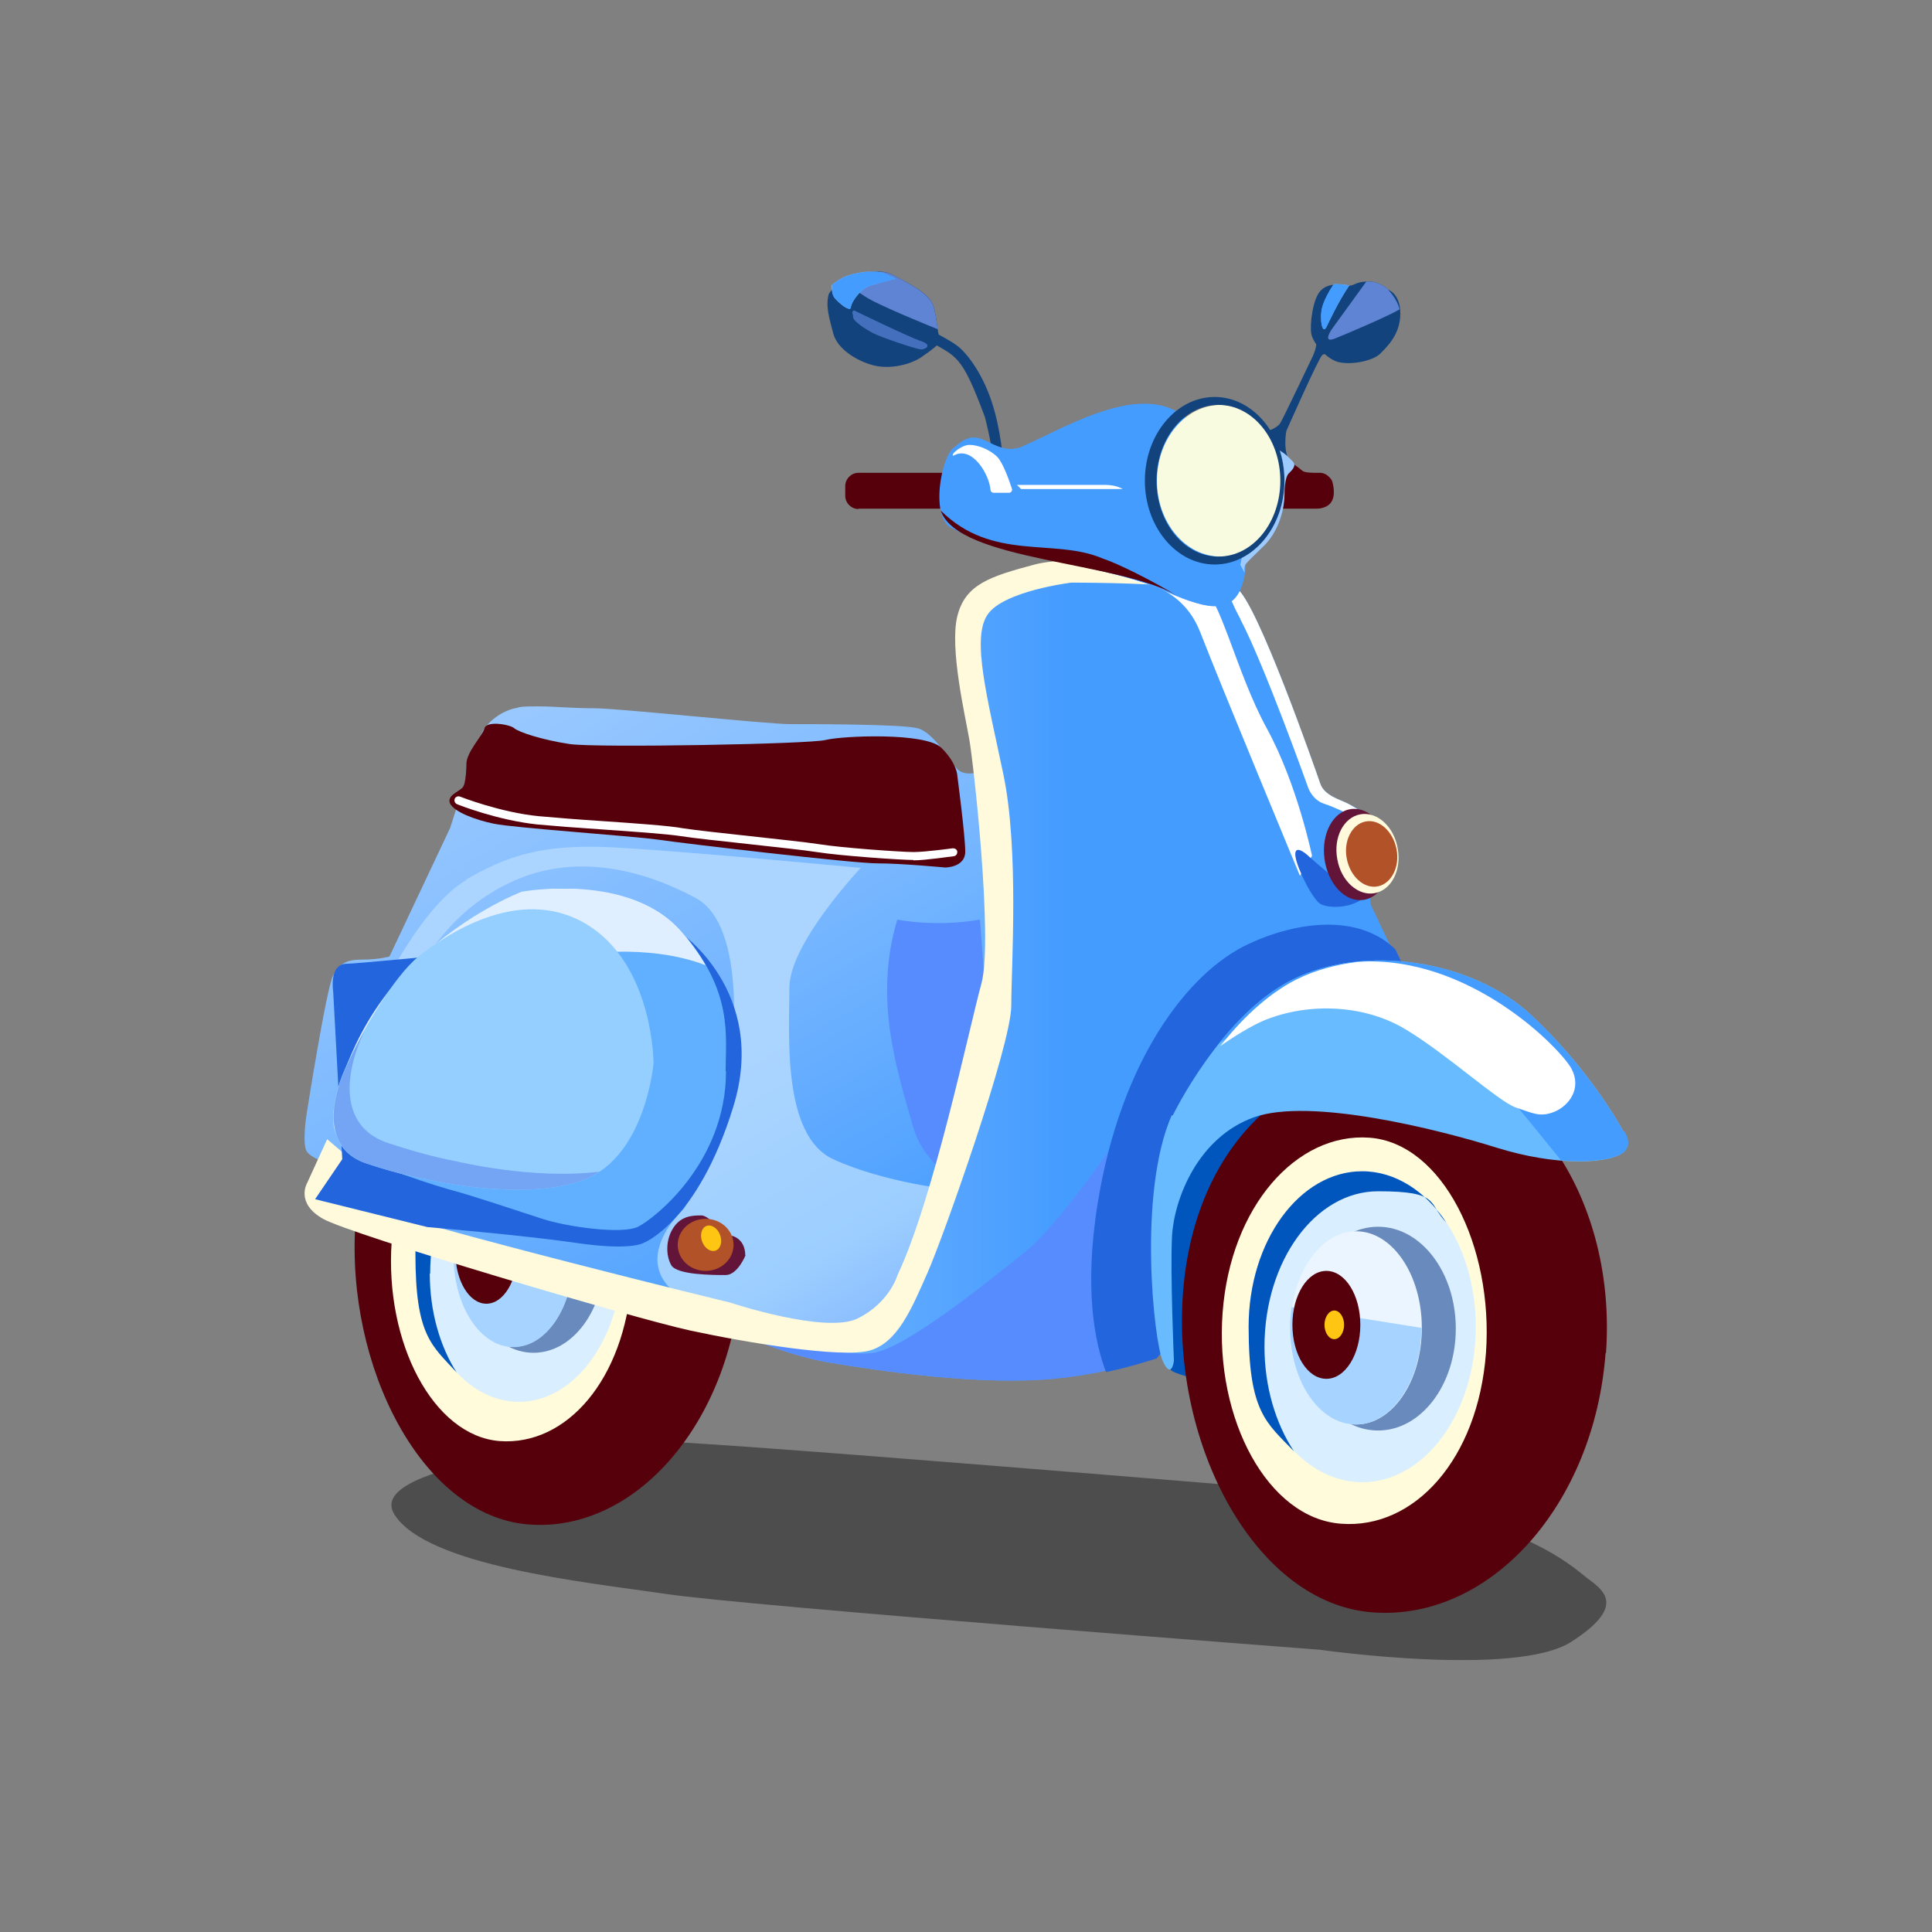 <?xml version="1.0" encoding="UTF-8"?>
<svg xmlns="http://www.w3.org/2000/svg" xmlns:xlink="http://www.w3.org/1999/xlink" version="1.1" viewBox="0 0 512 512">
  <rect x="0" y="0" width="512" height="512" fill="#808080" stroke="none"/>
  <defs>
    <style>
      .cls-1, .cls-2 {
        fill: none;
      }

      .cls-3 {
        fill: #d9eeff;
      }

      .cls-4 {
        fill: #94cfff;
      }

      .cls-5 {
        fill: #fec612;
      }

      .cls-6 {
        fill: #73a5f4;
      }

      .cls-7 {
        fill: #b25228;
      }

      .cls-8 {
        fill: #621539;
      }

      .cls-9 {
        fill: #a6d3ff;
      }

      .cls-10 {
        fill: url(#linear-gradient-8);
      }

      .cls-11 {
        fill: url(#linear-gradient-7);
      }

      .cls-12 {
        fill: url(#linear-gradient-5);
      }

      .cls-13 {
        fill: url(#linear-gradient-6);
      }

      .cls-14 {
        fill: url(#linear-gradient-9);
      }

      .cls-15 {
        fill: url(#linear-gradient-4);
      }

      .cls-16 {
        fill: url(#linear-gradient-3);
      }

      .cls-17 {
        fill: url(#linear-gradient-2);
      }

      .cls-2 {
        stroke: #ea81b6;
        stroke-miterlimit: 10;
      }

      .cls-18 {
        fill: #61b0ff;
      }

      .cls-19 {
        fill: #fffbdb;
      }

      .cls-20 {
        fill: #688abc;
      }

      .cls-21 {
        fill: url(#linear-gradient);
      }

      .cls-22 {
        fill: #0056bc;
      }

      .cls-23 {
        fill: #5e84d3;
      }

      .cls-24 {
        fill: #459cff;
      }

      .cls-25 {
        fill: #56000c;
      }

      .cls-26 {
        fill: #2265dd;
      }

      .cls-27 {
        clip-path: url(#clippath-17);
      }

      .cls-28 {
        clip-path: url(#clippath-11);
      }

      .cls-29 {
        clip-path: url(#clippath-16);
      }

      .cls-30 {
        clip-path: url(#clippath-18);
      }

      .cls-31 {
        clip-path: url(#clippath-10);
      }

      .cls-32 {
        clip-path: url(#clippath-15);
      }

      .cls-33 {
        clip-path: url(#clippath-13);
      }

      .cls-34 {
        clip-path: url(#clippath-14);
      }

      .cls-35 {
        clip-path: url(#clippath-12);
      }

      .cls-36 {
        clip-path: url(#clippath-1);
      }

      .cls-37 {
        clip-path: url(#clippath-3);
      }

      .cls-38 {
        clip-path: url(#clippath-4);
      }

      .cls-39 {
        clip-path: url(#clippath-2);
      }

      .cls-40 {
        clip-path: url(#clippath-7);
      }

      .cls-41 {
        clip-path: url(#clippath-6);
      }

      .cls-42 {
        clip-path: url(#clippath-9);
      }

      .cls-43 {
        clip-path: url(#clippath-8);
      }

      .cls-44 {
        clip-path: url(#clippath-5);
      }

      .cls-45 {
        fill: #fff;
      }

      .cls-46 {
        fill: #13437c;
      }

      .cls-47 {
        fill: #69bbff;
      }

      .cls-48 {
        fill: #fffadc;
      }

      .cls-49 {
        fill: url(#linear-gradient-10);
      }

      .cls-50 {
        fill: url(#linear-gradient-11);
      }

      .cls-51 {
        fill: url(#linear-gradient-12);
      }

      .cls-52 {
        opacity: .8;
      }

      .cls-53 {
        opacity: .4;
      }

      .cls-54 {
        fill: #446fbc;
      }

      .cls-55 {
        fill: #578cff;
      }

      .cls-56 {
        clip-path: url(#clippath);
      }

      .cls-57 {
        fill: #f8fbdf;
      }

      .cls-58 {
        fill: #ebf5ff;
      }
    </style>
    <linearGradient id="linear-gradient" x1="350.1" y1="-99.3" x2="357.5" y2="-99.3" gradientTransform="translate(0 -18) scale(1 -1)" gradientUnits="userSpaceOnUse">
      <stop offset="0" stop-color="#459cff"/>
      <stop offset=".5" stop-color="#78b7ff"/>
      <stop offset="1" stop-color="#9ecbff"/>
    </linearGradient>
    <clipPath id="clippath">
      <path class="cls-1" d="M353.4,75.4c-1.3,1.9-2.5,4.2-3,6-.8,3.1,0,7.4,1.1,5.3.7-1.4,3.2-6.9,6.1-11.1-.7,0-1.9-.3-3.3-.3s-.6,0-.9,0h0q0,.1,0,.1Z"/>
    </clipPath>
    <linearGradient id="linear-gradient-2" x1="-2255.6" y1="-77.6" x2="-2254.8" y2="-77.6" gradientTransform="translate(22082 -662.9) scale(9.6 -9.6)" gradientUnits="userSpaceOnUse">
      <stop offset="0" stop-color="#459cff"/>
      <stop offset=".5" stop-color="#78b7ff"/>
      <stop offset="1" stop-color="#9ecbff"/>
    </linearGradient>
    <clipPath id="clippath-1">
      <rect class="cls-1" x="80.6" y="72" width="350.8" height="368"/>
    </clipPath>
    <clipPath id="clippath-2">
      <rect class="cls-1" x="103.8" y="381.9" width="322" height="58.1"/>
    </clipPath>
    <clipPath id="clippath-3">
      <path class="cls-1" d="M136.4,187.7c-4.4,1.1-7.5,4.2-8.6,6.3s-8.5,25.4-8.5,25.4l-16.1,34.1s-2.9.8-7.1.8-6,.9-7.8,4.2c-1.8,3.2-7.1,37.1-7.1,37.1,0,0-1.1,7.2,0,9.4,1.1,2.2,8.5,4.3,8.5,4.3l-2.1,8.5,117.4,33.8s21.1,4.2,25.4,1.1c4.2-3.2,15.9-23.3,26.4-58.2,10.6-34.9,8.5-90.9,8.5-90.9l-6.3,1.1s-3.7,1.1-5.5-1.1c-1.9-2.1-6.1-9.5-10.3-10.6s-27.5-1.1-33.8-1.1-45.5-4.2-51.8-4.2-10.2-.5-15-.5-4.5.1-6,.5h-.2Z"/>
    </clipPath>
    <linearGradient id="linear-gradient-3" x1="-2509.9" y1="-10" x2="-2509.1" y2="-10" gradientTransform="translate(2644.5 618358.6) rotate(90) scale(246.3 -246.3)" gradientUnits="userSpaceOnUse">
      <stop offset="0" stop-color="#9ecbff"/>
      <stop offset=".5" stop-color="#78b7ff"/>
      <stop offset="1" stop-color="#459cff"/>
    </linearGradient>
    <clipPath id="clippath-4">
      <path class="cls-1" d="M123.6,233.2c-12.7,7.4-24.3,32.8-24.3,32.8,0,0,5.8,2.6,10-5.8,4.2-8.5,12.7-21.1,28.6-27.5,15.9-6.3,32.8-2.1,46.5,5.3,13.7,7.4,10.6,41.2,7.4,56-3.2,14.8-10.6,26.4-10.6,26.4,0,0-21.1,19,10.1,28s44.3,3.2,47.5,0,13.7-33.1,13.7-33.1c0,0-18-1.8-31.7-8.1-13.7-6.3-11.6-33.8-11.6-45.5s18.9-31.7,18.9-31.7c0,0-44.2-4.2-63.3-5.3-3-.2-5.8-.3-8.4-.3-13.8,0-22.2,2.5-32.9,8.7,0,0,0,.1,0,.1h.1Z"/>
    </clipPath>
    <linearGradient id="linear-gradient-4" x1="-2508.4" y1="-8.4" x2="-2507.7" y2="-8.4" gradientTransform="translate(1893.6 512004.1) rotate(90) scale(204 -204)" gradientUnits="userSpaceOnUse">
      <stop offset="0" stop-color="#abd5ff"/>
      <stop offset=".4" stop-color="#9cceff"/>
      <stop offset="1" stop-color="#578cff"/>
      <stop offset="1" stop-color="#78a2ff"/>
    </linearGradient>
    <clipPath id="clippath-5">
      <path class="cls-1" d="M279,151.7c-6.3,2.1-16.9,2.1-19,10.6s7.4,78.3,6.3,86.7c-1.1,8.5-5.3,49.7-13.7,66.6-8.5,16.9-11.6,36-20.1,37-8.5,1.1-38.5,0-38.5,0,0,0,13.2,6.3,25.8,8.5,12.7,2.1,40.2,6.3,60.3,4.2,20.1-2.1,32.8-8.5,32.8-8.5,0,0,55.5-22.9,61.3-33.9s2.6-52.2,0-59.1-10.6-23.3-10.6-23.3c0,0-1.1-2,0-4.2s4.2-12.8,1.1-17c-3.2-4.2-5.3-5.3-7.4-6.3-2.1-1.1-6.3-2.1-7.4-5.3s-16.9-48.6-22.2-51.8c-4.1-2.5-27.2-4.9-40.4-4.9s-6.8.2-8.3.7h0Z"/>
    </clipPath>
    <linearGradient id="linear-gradient-5" x1="-2506.2" y1="-20.1" x2="-2505.4" y2="-20.1" gradientTransform="translate(595060.4 -4515.8) scale(237.4 -237.4)" gradientUnits="userSpaceOnUse">
      <stop offset="0" stop-color="#9ecbff"/>
      <stop offset=".5" stop-color="#78b7ff"/>
      <stop offset="1" stop-color="#459cff"/>
    </linearGradient>
    <clipPath id="clippath-6">
      <rect class="cls-1" x="88.4" y="235.5" width="98.7" height="72.4"/>
    </clipPath>
    <clipPath id="clippath-7">
      <path class="cls-1" d="M316,124.8c0,6.7,4.5,12.2,10,12.2s10-5.4,10-12.2-4.5-12.2-10-12.2-10,5.4-10,12.2Z"/>
    </clipPath>
    <linearGradient id="linear-gradient-6" x1="-2468.4" y1="-92.8" x2="-2467.7" y2="-92.8" gradientTransform="translate(71529 -2558.2) scale(28.9 -28.9)" gradientUnits="userSpaceOnUse">
      <stop offset="0" stop-color="#f8fbdf"/>
      <stop offset="1" stop-color="#ffe07a"/>
      <stop offset="1" stop-color="#ffe07a"/>
    </linearGradient>
    <clipPath id="clippath-8">
      <rect class="cls-1" x="80.6" y="72" width="350.8" height="368"/>
    </clipPath>
    <linearGradient id="linear-gradient-7" x1="220.5" y1="-94.9" x2="237.5" y2="-94.9" gradientTransform="translate(0 -18) scale(1 -1)" gradientUnits="userSpaceOnUse">
      <stop offset="0" stop-color="#9ecbff"/>
      <stop offset=".5" stop-color="#78b7ff"/>
      <stop offset="1" stop-color="#459cff"/>
    </linearGradient>
    <clipPath id="clippath-9">
      <path class="cls-1" d="M227.2,72.4c-3.3.5-5.4,2-6.8,3.2,0,1.4.2,2.7.9,3.5,2.1,2.3,4.2,3.4,4.2,2.3s2.1-4.2,4.2-5.3c1.2-.6,4.8-1.5,7.7-2.2-.3-.2-.6-.3-.8-.4-1.5-.7-2.5-1.5-5.1-1.5s-2.5.1-4.4.4h.1Z"/>
    </clipPath>
    <linearGradient id="linear-gradient-8" x1="-2401.1" y1="-43.2" x2="-2400.4" y2="-43.2" gradientTransform="translate(53197.1 -876.7) scale(22.1 -22.1)" gradientUnits="userSpaceOnUse">
      <stop offset="0" stop-color="#9ecbff"/>
      <stop offset=".5" stop-color="#78b7ff"/>
      <stop offset="1" stop-color="#459cff"/>
    </linearGradient>
    <clipPath id="clippath-10">
      <rect class="cls-1" x="80.6" y="72" width="350.8" height="368"/>
    </clipPath>
    <clipPath id="clippath-11">
      <path class="cls-1" d="M270.9,118.4c-3.5,1.3-6,.2-8.3-.9-2.9-1.4-5.5-2.9-9.5.9-3.7,1.9-6.9,19.5-.5,21.7,8.6,4.9,18.2,6.7,29.1,9,5.3,1.1,15.9,3.2,24.3,6.3,14.8,7,24.5,9.3,24.3-9.5,0-5.3-9.5-25.4-13.6-32.4-3.4-4.7-8.1-6.5-13.3-6.5-11.2,0-24.7,8-32.6,11.4h.1Z"/>
    </clipPath>
    <linearGradient id="linear-gradient-9" x1="-2527.7" y1="15.8" x2="-2526.9" y2="15.8" gradientTransform="translate(-184864.3 -1020.2) rotate(-180) scale(73.3 -73.3)" gradientUnits="userSpaceOnUse">
      <stop offset="0" stop-color="#9ecbff"/>
      <stop offset=".5" stop-color="#78b7ff"/>
      <stop offset="1" stop-color="#459cff"/>
    </linearGradient>
    <clipPath id="clippath-12">
      <rect class="cls-1" x="80.6" y="72" width="350.8" height="368"/>
    </clipPath>
    <clipPath id="clippath-13">
      <path class="cls-1" d="M270.9,118.4c-3.5,1.3-6,.2-8.3-.9-2-1-3.8-2-6.1-1.3l12.2,10.1h27.2c0-4.2,1.1-9.5,1.1-9.5,1.5-4.1,4.5-7.4,7.2-9.8h-.8c-11.2,0-24.7,8-32.6,11.4h.1,0Z"/>
    </clipPath>
    <linearGradient id="linear-gradient-10" x1="-2539" y1="-119.3" x2="-2538.2" y2="-119.3" gradientTransform="translate(-2702.5 -63284.6) rotate(-90) scale(25 -25)" gradientUnits="userSpaceOnUse">
      <stop offset="0" stop-color="#9ecbff"/>
      <stop offset=".5" stop-color="#78b7ff"/>
      <stop offset="1" stop-color="#459cff"/>
    </linearGradient>
    <clipPath id="clippath-14">
      <rect class="cls-1" x="80.6" y="72" width="350.8" height="368"/>
    </clipPath>
    <clipPath id="clippath-15">
      <path class="cls-1" d="M336.5,118.7c-2.5.3-4.6,15.1-4.6,15.1l-3.2,15.9,1.2,2.2s-.4-1.8.3-2.5c.6-.7,1.7-1.8,4.9-4.9,3.2-3.2,5.3-8.5,5.3-13.7,0,0,0-4.2,1.1-5.3s2.1-2.1,1.1-3.2c-1-1-3.2-3.5-5.6-3.5h-.5s0,0,0,0h0Z"/>
    </clipPath>
    <linearGradient id="linear-gradient-11" x1="-2379.4" y1="-48.6" x2="-2378.7" y2="-48.6" gradientTransform="translate(43998 -754.4) scale(18.3 -18.3)" gradientUnits="userSpaceOnUse">
      <stop offset="0" stop-color="#9ecbff"/>
      <stop offset=".5" stop-color="#78b7ff"/>
      <stop offset="1" stop-color="#459cff"/>
    </linearGradient>
    <clipPath id="clippath-16">
      <rect class="cls-1" x="80.6" y="72" width="350.8" height="368"/>
    </clipPath>
    <clipPath id="clippath-17">
      <path class="cls-1" d="M312.1,127.4c0,9.9,5.8,18,13.1,18s13.1-8,13.1-18-5.8-18-13.1-18-13.1,8-13.1,18Z"/>
    </clipPath>
    <linearGradient id="linear-gradient-12" x1="-2534.9" y1="38.4" x2="-2534.1" y2="38.4" gradientTransform="translate(-110394.4 -1552) rotate(-180) scale(43.7 -43.7)" gradientUnits="userSpaceOnUse">
      <stop offset="0" stop-color="#c6b58f"/>
      <stop offset="0" stop-color="#c6b58f"/>
      <stop offset="1" stop-color="#f8fbdf"/>
    </linearGradient>
    <clipPath id="clippath-18">
      <rect class="cls-1" x="80.6" y="72" width="350.8" height="368"/>
    </clipPath>
  </defs>
  <!-- Generator: Adobe Illustrator 28.7.1, SVG Export Plug-In . SVG Version: 1.2.0 Build 142)  -->
  <g>
    <g id="Layer_1">
      <path class="cls-46" d="M334.4,114.7s3.9-.9,4.9-2.6,8.5-17.5,8.5-17.5c0,0,1.1-2.1,1.1-4.2s6.3-2.1,6.3-2.1v6.8s-3.7-2-4.8-1c-1.1,1.1-9.5,20.1-9.5,20.1,0,0-1.1,5.3,1.1,8.5l-7.6-7.9h0Z"/>
      <path class="cls-46" d="M367.9,76.7s-2.1-2.1-5.3-2.1-3.7,1.1-5,1.1-5-1.1-7.4,1.1c-2.4,2.1-3.1,9.5-2.7,11.6.3,2.1,3.5,6.3,6.7,7.4s9.5,0,11.6-2.1,5.3-5.3,5.3-10.6-3.2-6.3-3.2-6.3"/>
      <path class="cls-21" d="M353.4,75.4c-1.3,1.9-2.5,4.2-3,6-.8,3.1,0,7.4,1.1,5.3.7-1.4,3.2-6.9,6.1-11.1-.7,0-1.9-.3-3.3-.3s-.6,0-.9,0h0Z"/>
      <g class="cls-56">
        <rect class="cls-17" x="349.6" y="75.3" width="7.9" height="13.5"/>
      </g>
      <g class="cls-36">
        <g>
          <path class="cls-2" d="M129.1,228.5s0,5.3-1.1,6.3c-1.1,1.1-4.2,2.1-3.2,4.2,1.1,2.1,6.3,4.2,11.6,5.3s36,3.2,43.4,4.2c7.4,1.1,51.8,6.3,58.2,6.3s18,1.1,18,1.1c0,0,5.3,0,5.3-4.2s-2.1-20.1-2.1-20.1c0,0,0-3.2-4.2-7.4s-26.4-3.2-30.7-2.1c-4.2,1.1-60.3,2.1-67.7,1.1-7.4-1.1-13.7-3.2-14.8-4.2s-7.3-2.1-7.9,0c-.6,2.1-4.8,6.3-4.8,9.5h0Z"/>
          <g class="cls-53">
            <g class="cls-39">
              <path d="M343.5,395s-160.2-13.4-171.6-13.1c-11.4.4-75.9,5.7-67.4,19.4,8.5,13.7,50.8,18,71.9,21.1,21.1,3.2,173.4,14.8,173.4,14.8,0,0,51.8,7.4,66.6-2.1,14.8-9.5,8.5-13.7,4.2-16.9-4.2-3.2-20.1-19-77.2-23.3"/>
            </g>
          </g>
          <path class="cls-25" d="M196.3,339c-2.7,38.1-27.9,67.2-56.2,65s-48.5-41.9-45.9-80c2.7-38.1,27.2-60,55.6-57.9,28.3,2.2,49.2,34.8,46.5,72.9"/>
          <path class="cls-19" d="M167.4,339c-1.9,26.7-17.3,44.2-35,42.9-17.6-1.4-30.5-26.1-28.6-52.9,1.9-26.7,17.8-45.2,35.5-43.9,17.6,1.4,30,27.1,28.1,53.9"/>
          <path class="cls-3" d="M165,332.5c0,21.5-12.3,39-27.5,39s-27.5-17.5-27.5-39,12.3-39,27.5-39,27.5,17.5,27.5,39"/>
          <path class="cls-22" d="M114,337.5c0-21.5,12.3-39,27.5-39s11.9,2.9,16.5,7.8c-5-7.9-12.3-12.8-20.4-12.8-15.2,0-27.5,17.5-27.5,39s4.3,24,10.9,31.2c-4.4-6.9-7.1-16.1-7.1-26.2"/>
          <path class="cls-20" d="M160.2,333c0,14.1-8.4,25.5-18.8,25.5s-18.8-11.4-18.8-25.5,8.4-25.5,18.8-25.5,18.8,11.4,18.8,25.5"/>
          <path class="cls-58" d="M152,332.7c0,13.4-7.1,24.2-15.9,24.2s-15.9-10.9-15.9-24.2,7.1-24.2,15.9-24.2,15.9,10.9,15.9,24.2"/>
          <path class="cls-9" d="M120.6,327.6c-.2,1.7-.4,3.4-.4,5.2,0,13.4,7.1,24.2,15.9,24.2s15.9-10.8,15.9-24.2l-31.4-5.2h0Z"/>
          <path class="cls-25" d="M137.1,332c0,7.5-3.7,13.5-8.2,13.5s-8.2-6-8.2-13.5,3.7-13.5,8.2-13.5,8.2,6,8.2,13.5"/>
          <path class="cls-5" d="M133.2,332c0,2-1.1,3.6-2.4,3.6s-2.4-1.6-2.4-3.6,1.1-3.6,2.4-3.6,2.4,1.6,2.4,3.6"/>
        </g>
      </g>
      <g class="cls-37">
        <rect class="cls-16" x="50.6" y="151.7" width="246.4" height="239.6" transform="translate(-112.5 123.3) rotate(-30)"/>
      </g>
      <g class="cls-38">
        <rect class="cls-15" x="76.3" y="195" width="199.3" height="191.8" transform="translate(-121.9 126.9) rotate(-30)"/>
      </g>
      <rect class="cls-1" x="80.6" y="72" width="350.8" height="368"/>
      <path class="cls-55" d="M237.8,243.7s10,2.1,21.9,0l5.6,75.1s-19-5.3-23.3-20.1c-4.2-14.8-10.6-33.8-4.2-55"/>
      <g class="cls-44">
        <rect class="cls-12" x="194" y="151.1" width="186" height="216.4"/>
      </g>
      <path class="cls-25" d="M123.6,202.5s0,5.3-1.1,6.3c-1.1,1.1-4.2,2.1-3.2,4.2,1.1,2.1,6.3,4.2,11.6,5.3s36,3.2,43.4,4.2c7.4,1.1,51.8,6.3,58.2,6.3s18,1.1,18,1.1c0,0,5.3,0,5.3-4.2s-2.1-20.1-2.1-20.1c0,0,0-3.2-4.2-7.4s-26.4-3.2-30.7-2.1c-4.2,1.1-60.3,2.1-67.7,1.1-7.4-1.1-13.7-3.2-14.8-4.2s-7.3-2.1-7.9,0c-.6,2.1-4.8,6.3-4.8,9.5"/>
      <path class="cls-45" d="M242,227.9c-3.3,0-19.3-1.1-25.6-2.1-3.1-.5-10.7-1.3-17.9-2.1-7.3-.8-14.8-1.6-18-2.1-3.7-.6-12.5-1.2-21.1-1.8-6.1-.4-12.5-.9-16.9-1.3-10.6-1.1-21-5.2-21.4-5.4-.5-.2-.8-.8-.6-1.4.2-.5.8-.8,1.4-.6,0,0,10.6,4.2,20.9,5.2,4.4.4,10.7.9,16.9,1.3,8.6.6,17.5,1.2,21.3,1.9,3.1.5,10.7,1.3,17.9,2.1,7.3.8,14.8,1.6,18,2.1,6.2,1,22,2.1,25.2,2.1s10.4-1,10.4-1c.6,0,1.1.3,1.2.9,0,.6-.3,1.1-.9,1.2-.3,0-7.5,1.1-10.7,1.1"/>
      <path class="cls-55" d="M307.5,285.1s-24.6,37.9-36.1,46.9c-11.4,9.1-31.2,25-39.8,26.5s-34.3-5.3-34.3-5.3v.9c4.7,2,13.7,5.5,22.5,7,12.7,2.1,40.2,6.3,60.3,4.2,11.8-1.2,21-3.9,26.6-5.9.7-2,1-3.9.8-5.6-1-7.5,0-68.8,0-68.8"/>
      <path class="cls-48" d="M325.6,154.9s-1.1-2-7.4-3.1-31.9-5.3-44-2.2c-12,3.2-18.4,5.3-20.5,13.7-2.1,8.5,2.1,26.4,3.2,32.8,1.1,6.3,6.3,52.9,3.2,64.5-3.2,11.6-12.7,57.1-22.2,77.2,0,0-2.1,7.4-10.6,11.6s-33.8-4.2-33.8-4.2c0,0-78.3-19-102.6-27.5,0,0,0-3.2,3.2-9.5l-7.4-6.3-5.3,11.6s-3.2,5.3,4.2,9.5c7.4,4.2,82.5,26.4,97.3,29.6s40.2,7.4,47.6,5.3c7.4-2.1,11.1-11.1,15.3-20.6s22.2-60.3,22.2-70.8,2.1-41.2-2.1-61.3-8.5-36-4.2-42.3c4.2-6.3,22.2-8.5,22.2-8.5,0,0,20.1,0,27.5,1.1,0,0,9.5,1.1,14.3-.5"/>
      <path class="cls-26" d="M375,263.3c-1.2-3-3.2-7.5-5.2-11.7-9.6-9.4-25.8-7.6-39-1.4-15.9,7.4-33.8,30.7-39.9,68.7-3.7,23-.7,37.1,2.2,44.7,5.4-1.1,9.9-2.5,13.4-3.6,20.1-23.1,65.3-76.9,68.5-96.6"/>
      <path class="cls-22" d="M305.5,340s1.2,21.6,5.4,23.5c4.1,1.9,10.6,2.5,10.6,2.5,0,0,4.1-50.4,12-57.2,7.9-6.8,40.7-17.4,40.7-17.4l-40.7-10-24.9,36.5-3.2,22.2h.1Z"/>
      <path class="cls-25" d="M425.5,358.5c-3,40.3-30.6,71.1-61.7,68.8-31.1-2.3-53.3-44.4-50.3-84.6,3-40.3,29.9-63.5,61-61.2s54,36.8,51.1,77.1"/>
      <path class="cls-19" d="M393.8,358.5c-2.1,28.2-19,46.8-38.4,45.3-19.4-1.4-33.5-27.7-31.4-55.9,2.1-28.2,19.6-47.8,38.9-46.4s32.9,28.7,30.9,57"/>
      <path class="cls-3" d="M391.1,351.6c0,22.8-13.5,41.2-30.1,41.2s-30.1-18.5-30.1-41.2,13.5-41.2,30.1-41.2,30.1,18.5,30.1,41.2"/>
      <path class="cls-22" d="M335.1,356.9c0-22.8,13.5-41.2,30.1-41.2s13.1,3.1,18.1,8.3c-5.5-8.3-13.5-13.6-22.3-13.6-16.6,0-30.1,18.5-30.1,41.2s4.7,25.4,12,33c-4.8-7.3-7.8-17-7.8-27.7"/>
      <path class="cls-20" d="M385.8,352.1c0,14.9-9.2,27-20.6,27s-20.6-12.1-20.6-27,9.2-27,20.6-27,20.6,12.1,20.6,27"/>
      <path class="cls-58" d="M376.8,351.9c0,14.2-7.8,25.6-17.4,25.6s-17.4-11.5-17.4-25.6,7.8-25.6,17.4-25.6,17.4,11.5,17.4,25.6"/>
      <path class="cls-9" d="M342.3,346.4c-.3,1.8-.4,3.6-.4,5.5,0,14.2,7.8,25.6,17.4,25.6s17.4-11.5,17.4-25.6l-34.5-5.5h.1Z"/>
      <path class="cls-25" d="M360.5,351.1c0,7.9-4,14.3-9,14.3s-9-6.4-9-14.3,4-14.3,9-14.3,9,6.4,9,14.3"/>
      <path class="cls-5" d="M356.2,351.1c0,2.1-1.2,3.8-2.6,3.8s-2.6-1.7-2.6-3.8,1.2-3.8,2.6-3.8,2.6,1.7,2.6,3.8"/>
      <path class="cls-47" d="M310.8,295.6s12.7-26.4,31.7-36c19-9.5,47.6-5.3,63.4,9.5,15.9,14.8,24.3,30.7,24.3,30.7,0,0,3.2,4.2-1.1,6.3-4.2,2.1-16.4,3-32.3-1.9-15.9-5-49.7-13.4-64.5-8.1s-21.1,21.5-21.7,31.4c-.5,9.9.5,33.1.5,33.1,0,0-.6,5.3-3,0-2.3-5.3-6.6-44.4,2.4-65"/>
      <path class="cls-24" d="M430.2,299.8s-8.5-15.9-24.3-30.7c-15.9-14.8-44.4-19-63.4-9.5-7.7,3.8-14.3,10.4-19.5,16.9,10.9-7.2,29.1-14.1,44.9-8.5,22.8,8.2,35.6,27.3,45.8,39.5,7.5.6,13-.2,15.6-1.5,4.2-2.1,1.1-6.3,1.1-6.3"/>
      <path class="cls-45" d="M359.9,254.9c-5.8.7-11.4,2.2-16.4,4.7-7.9,4-14.8,10.9-20.1,17.6,4.2-2.9,8.2-5.3,11.4-6.7,12.3-5.1,27.2-4.1,37.7,2.3,10.6,6.3,24.6,19.1,29.2,20.7,4.6,1.5,6.4,2.7,10.3,1.1,3.8-1.6,7.2-6.1,4.5-11.3-2.7-5.2-27.1-30.4-56.7-28.4"/>
      <path class="cls-26" d="M180,246.9s23.8,15.9,14.3,46.5c-9.5,30.7-23.8,36-23.8,36,0,0-3.2,2.1-17.7,0s-39.5-4.2-39.5-4.2l-29.8-7.4,7.2-10.6-2.4-44.4s-1.2-7.4,3.6-7.4,88.2-8.5,88.2-8.5"/>
      <path class="cls-18" d="M192.3,283.9c0-9.5,2.1-21.1-11.6-37-13.7-15.9-42.3-10.6-42.3-10.6,0,0-16.9,6.3-31.7,22.2-14.8,15.9-18,34.9-18,34.9,0,0-2.1,7.4,4.2,11.6,6.3,4.2,23.3,9.5,27.5,10.6s16.9,5.3,23.3,7.4,21.1,4.2,25.4,2.1c4.2-2.1,23.3-16.9,23.3-41.2"/>
      <g class="cls-52">
        <g class="cls-41">
          <path class="cls-45" d="M115.8,278.8c17.1-18.3,36.6-25.6,36.6-25.6,0,0,18.7-3.5,34.6,2.6-1.6-2.8-3.7-5.8-6.4-8.9-13.7-15.9-42.3-10.6-42.3-10.6,0,0-16.9,6.3-31.7,22.2-14.8,15.9-18,34.9-18,34.9,0,0-2.1,7.4,4.2,11.6,1.4.9,3.2,1.9,5.3,2.8,2.9-8,8.2-19.1,17.6-29.1"/>
        </g>
      </g>
      <path class="cls-4" d="M113,312.5s26.1,6.3,42.1,0,18.1-30.7,18.1-30.7c0,0,0-26.4-18-37s-37.9,3.6-44.3,8.7-15.9,20.9-20.2,31.5c-4.2,10.6-3.2,20.1,6.3,23.3,9.5,3.2,15.9,4.2,15.9,4.2"/>
      <rect class="cls-1" x="88.4" y="273" width="70.5" height="42.3"/>
      <path class="cls-6" d="M121.2,307.8s-7.4-1.2-18.4-4.9c-11.1-3.7-12.3-14.7-7.4-27,.4-.9.8-1.8,1.2-2.8-2.3,4.2-4.4,8.4-5.8,11.9-4.2,10.6-3.2,20.1,6.3,23.3,9.5,3.2,15.9,4.2,15.9,4.2,0,0,26.1,6.3,42.1,0,1.3-.5,2.6-1.2,3.7-2-17.5,2.2-37.7-2.7-37.7-2.7"/>
      <path class="cls-8" d="M197.6,332.6s-2.1,5.3-5.3,5.3-12.9,0-14.4-2.6-1.5-6.9.6-10c2.1-3.2,5.3-3.2,7.4-3.2s6.3,5.3,7.4,5.3,4.2,1.1,4.2,5.3"/>
      <path class="cls-7" d="M194.4,329.9c0,3.8-3.3,6.9-7.4,6.9s-7.4-3.1-7.4-6.9,3.3-6.9,7.4-6.9,7.4,3.1,7.4,6.9"/>
      <path class="cls-5" d="M189.7,331.4c-1.3.5-2.9-.5-3.6-2.3-.7-1.8-.2-3.7,1.1-4.2s2.9.5,3.6,2.3.2,3.7-1.1,4.2"/>
      <path class="cls-45" d="M299.1,153.9s13.7,0,19,13.7,26.4,64.5,26.4,64.5l3.2-5.3s-3.9-19-12-33.8-12.3-34.9-17.6-38.1c-5.3-3.2-19-1.1-19-1.1"/>
      <rect class="cls-1" x="80.6" y="72" width="350.8" height="368"/>
      <g class="cls-40">
        <rect class="cls-13" x="310.4" y="109.2" width="31.4" height="31.4" transform="translate(7.2 267.2) rotate(-45)"/>
      </g>
      <g class="cls-43">
        <g>
          <path class="cls-45" d="M328.7,164.1c6.3,11.9,18,44.7,18,44.7,0,0,1.1,3.2,4.2,4.2s7.4,3.2,7.4,3.2l2.5-1c-1.3-1-2.4-1.6-3.5-2.2-2.1-1.1-6.3-2.1-7.4-5.3s-16.9-48.6-22.2-51.8c-.6-.4-1.7-.7-3.1-1.1.8,2.3,2,5.3,4.1,9.2"/>
          <path class="cls-46" d="M226.4,82.3s13.8,4.7,19.1,7.7c8.1,4.7,9.2,3.6,15.5,20.5,0,0,2.5,9.5,2.3,13.7h2.3s.7-3.2-1.4-12.7-6.3-15.9-9.5-19c-2.1-2.1-8.5-5.3-15.9-8.5s-11.6-4.2-11.6-4.2l-.8,2.4h0Z"/>
          <path class="cls-46" d="M219.8,77.7s2.1-4.2,8.5-5.3c6.3-1.1,7.4,0,9.5,1.1s8.5,4.2,9.5,7.4c1.1,3.2,1.1,8.5,2.1,9.5,1.1,1.1-1.1,1.1-1.1,1.1,0,0-1.1,1.1-4.2,3.2-3.2,2.1-8.5,3.2-12.7,2.1s-9.5-4.2-10.6-8.5c-1.1-4.2-2.1-7.4-1.1-10.6"/>
          <path class="cls-23" d="M248.5,87.2c-.3-2-.6-4.5-1.2-6.3-1.1-3.2-7.4-6.3-9.5-7.4s-3.2-2.1-9.5-1.1c-2,.3-3.5,1-4.8,1.7,2.1,1.9,4.9,4.2,7.9,5.7,5.6,2.8,14.8,6.5,17,7.4"/>
        </g>
      </g>
      <path class="cls-11" d="M227.2,72.4c-3.3.5-5.4,2-6.8,3.2,0,1.4.2,2.7.9,3.5,2.1,2.3,4.2,3.4,4.2,2.3s2.1-4.2,4.2-5.3c1.2-.6,4.8-1.5,7.7-2.2-.3-.2-.6-.3-.8-.4-1.5-.7-2.5-1.5-5.1-1.5s-2.5,0-4.4.4h.1Z"/>
      <g class="cls-42">
        <rect class="cls-10" x="220.5" y="72" width="17.1" height="10.5"/>
      </g>
      <g class="cls-31">
        <g>
          <path class="cls-54" d="M226.4,82.3s14.6,7.1,17.7,8.1c3.2,1.1,1.1,2.2,0,2.2s-10.6-3.2-12.7-4.3c-2.1-1.1-5.3-3.2-5.3-4.2s-.6-1.5.2-1.8"/>
          <path class="cls-25" d="M227.5,134.8h27.2v-9.5h-27.2c-1.9,0-3.5,1.6-3.5,3.5v2.6c0,1.9,1.6,3.5,3.5,3.5"/>
          <path class="cls-25" d="M337,134.8h12.1s2.9,0,3.9-2.1c1.1-2.1,0-5.3,0-5.3,0,0-1.1-2.1-3.2-2.1s-3.9,0-4.6-.5c-.7-.6-4.4-3.6-6.8-3.7-2.4,0-1.5,13.7-1.5,13.7"/>
        </g>
      </g>
      <g class="cls-28">
        <rect class="cls-14" x="242.3" y="85" width="92.1" height="101.8" transform="translate(26.5 317.7) rotate(-60)"/>
      </g>
      <g class="cls-35">
        <g>
          <path class="cls-24" d="M307.7,156.1c6.8,2.7,19,9.7,21.6-1.9-1-1.2-2.4-.5-6.9-1.4-7.1-.6-27.2-14.2-25.2-22.2h-26.6c.9-.6-5,12.4-10.5,13,14.7,5.5,30.6,5.8,47.6,12.5"/>
          <path class="cls-25" d="M292.2,148c-12.8-5.5-29.2.9-42.9-12.7,4.5,13.5,47.5,13.4,62.9,22.7-7.6-4.5-15.8-8.6-20-10"/>
        </g>
      </g>
      <g class="cls-33">
        <rect class="cls-49" x="256.5" y="107.1" width="47.7" height="19.3"/>
      </g>
      <g class="cls-34">
        <g>
          <path class="cls-45" d="M252.6,120.8c4.9-2.9,9.5,4.7,9.9,9,0,.5.4.8.9.8h4c.5,0,.9-.5.8-1-.7-2.1-2.3-6.8-3.9-8.5-2.1-2.1-5.3-3.2-7.4-3.2s-5.3,2.7-4.2,2.9"/>
          <path class="cls-45" d="M269.5,128.5l1.1,1.1h26.9s-1.5-1.1-4.7-1.1h-23.3Z"/>
        </g>
      </g>
      <g class="cls-32">
        <rect class="cls-50" x="328.7" y="118.6" width="14.8" height="33.1"/>
      </g>
      <g class="cls-29">
        <path class="cls-57" d="M340.4,127.4c0,11.1-7.6,20.1-16.9,20.1s-16.9-9-16.9-20.1,7.6-20.1,16.9-20.1,16.9,9,16.9,20.1"/>
      </g>
      <g class="cls-27">
        <rect class="cls-51" x="303.1" y="107.2" width="44.2" height="40.6" transform="translate(52.2 345.4) rotate(-60)"/>
      </g>
      <rect class="cls-1" x="80.6" y="72" width="350.8" height="368"/>
      <path class="cls-46" d="M322.9,107.3c9.1,0,16.4,9,16.4,20.1s-7.3,20.1-16.4,20.1-16.4-9-16.4-20.1,7.3-20.1,16.4-20.1M321.9,105.2c-10.2,0-18.5,10-18.5,22.2s8.3,22.2,18.5,22.2,18.5-10,18.5-22.2-8.3-22.2-18.5-22.2"/>
      <g class="cls-30">
        <g>
          <path class="cls-23" d="M367.9,76.7s-2.1-2.1-5.3-2.1-.3,0-.5,0l-9.2,12.7s-2.6,3.8.9,2.4c3-1.2,13.6-5.7,17.1-7.7-.6-2.8-3.1-5.3-3.1-5.3"/>
          <path class="cls-26" d="M360.5,238.5s-12.7-10.6-13.7-11.6-3.9-3.2-3.5,0,4.6,11.6,6.7,12.7c2.1,1.1,7.4,1.1,10.6-1.1"/>
          <path class="cls-8" d="M368.3,225.3c.9,6.7-2.3,12.6-7.1,13.2s-9.3-4.3-10.2-10.9c-.9-6.7,2.3-12.6,7.1-13.2,4.8-.6,9.3,4.3,10.2,10.9"/>
          <path class="cls-48" d="M370.4,224.8c1.1,5.8-1.7,11.1-6.1,11.9-4.4.8-8.9-3.2-9.9-9-1.1-5.8,1.7-11.1,6.1-11.9,4.4-.8,8.9,3.2,9.9,9"/>
          <path class="cls-7" d="M370.1,225.1c.9,4.7-1.4,9.1-5,9.8s-7.3-2.6-8.2-7.4c-.9-4.7,1.4-9.1,5-9.8s7.3,2.6,8.2,7.4"/>
        </g>
      </g>
      <rect class="cls-1" x="80.6" y="72" width="350.8" height="368"/>
      <rect class="cls-1" width="512" height="512"/>
    </g>
  </g>
</svg>
